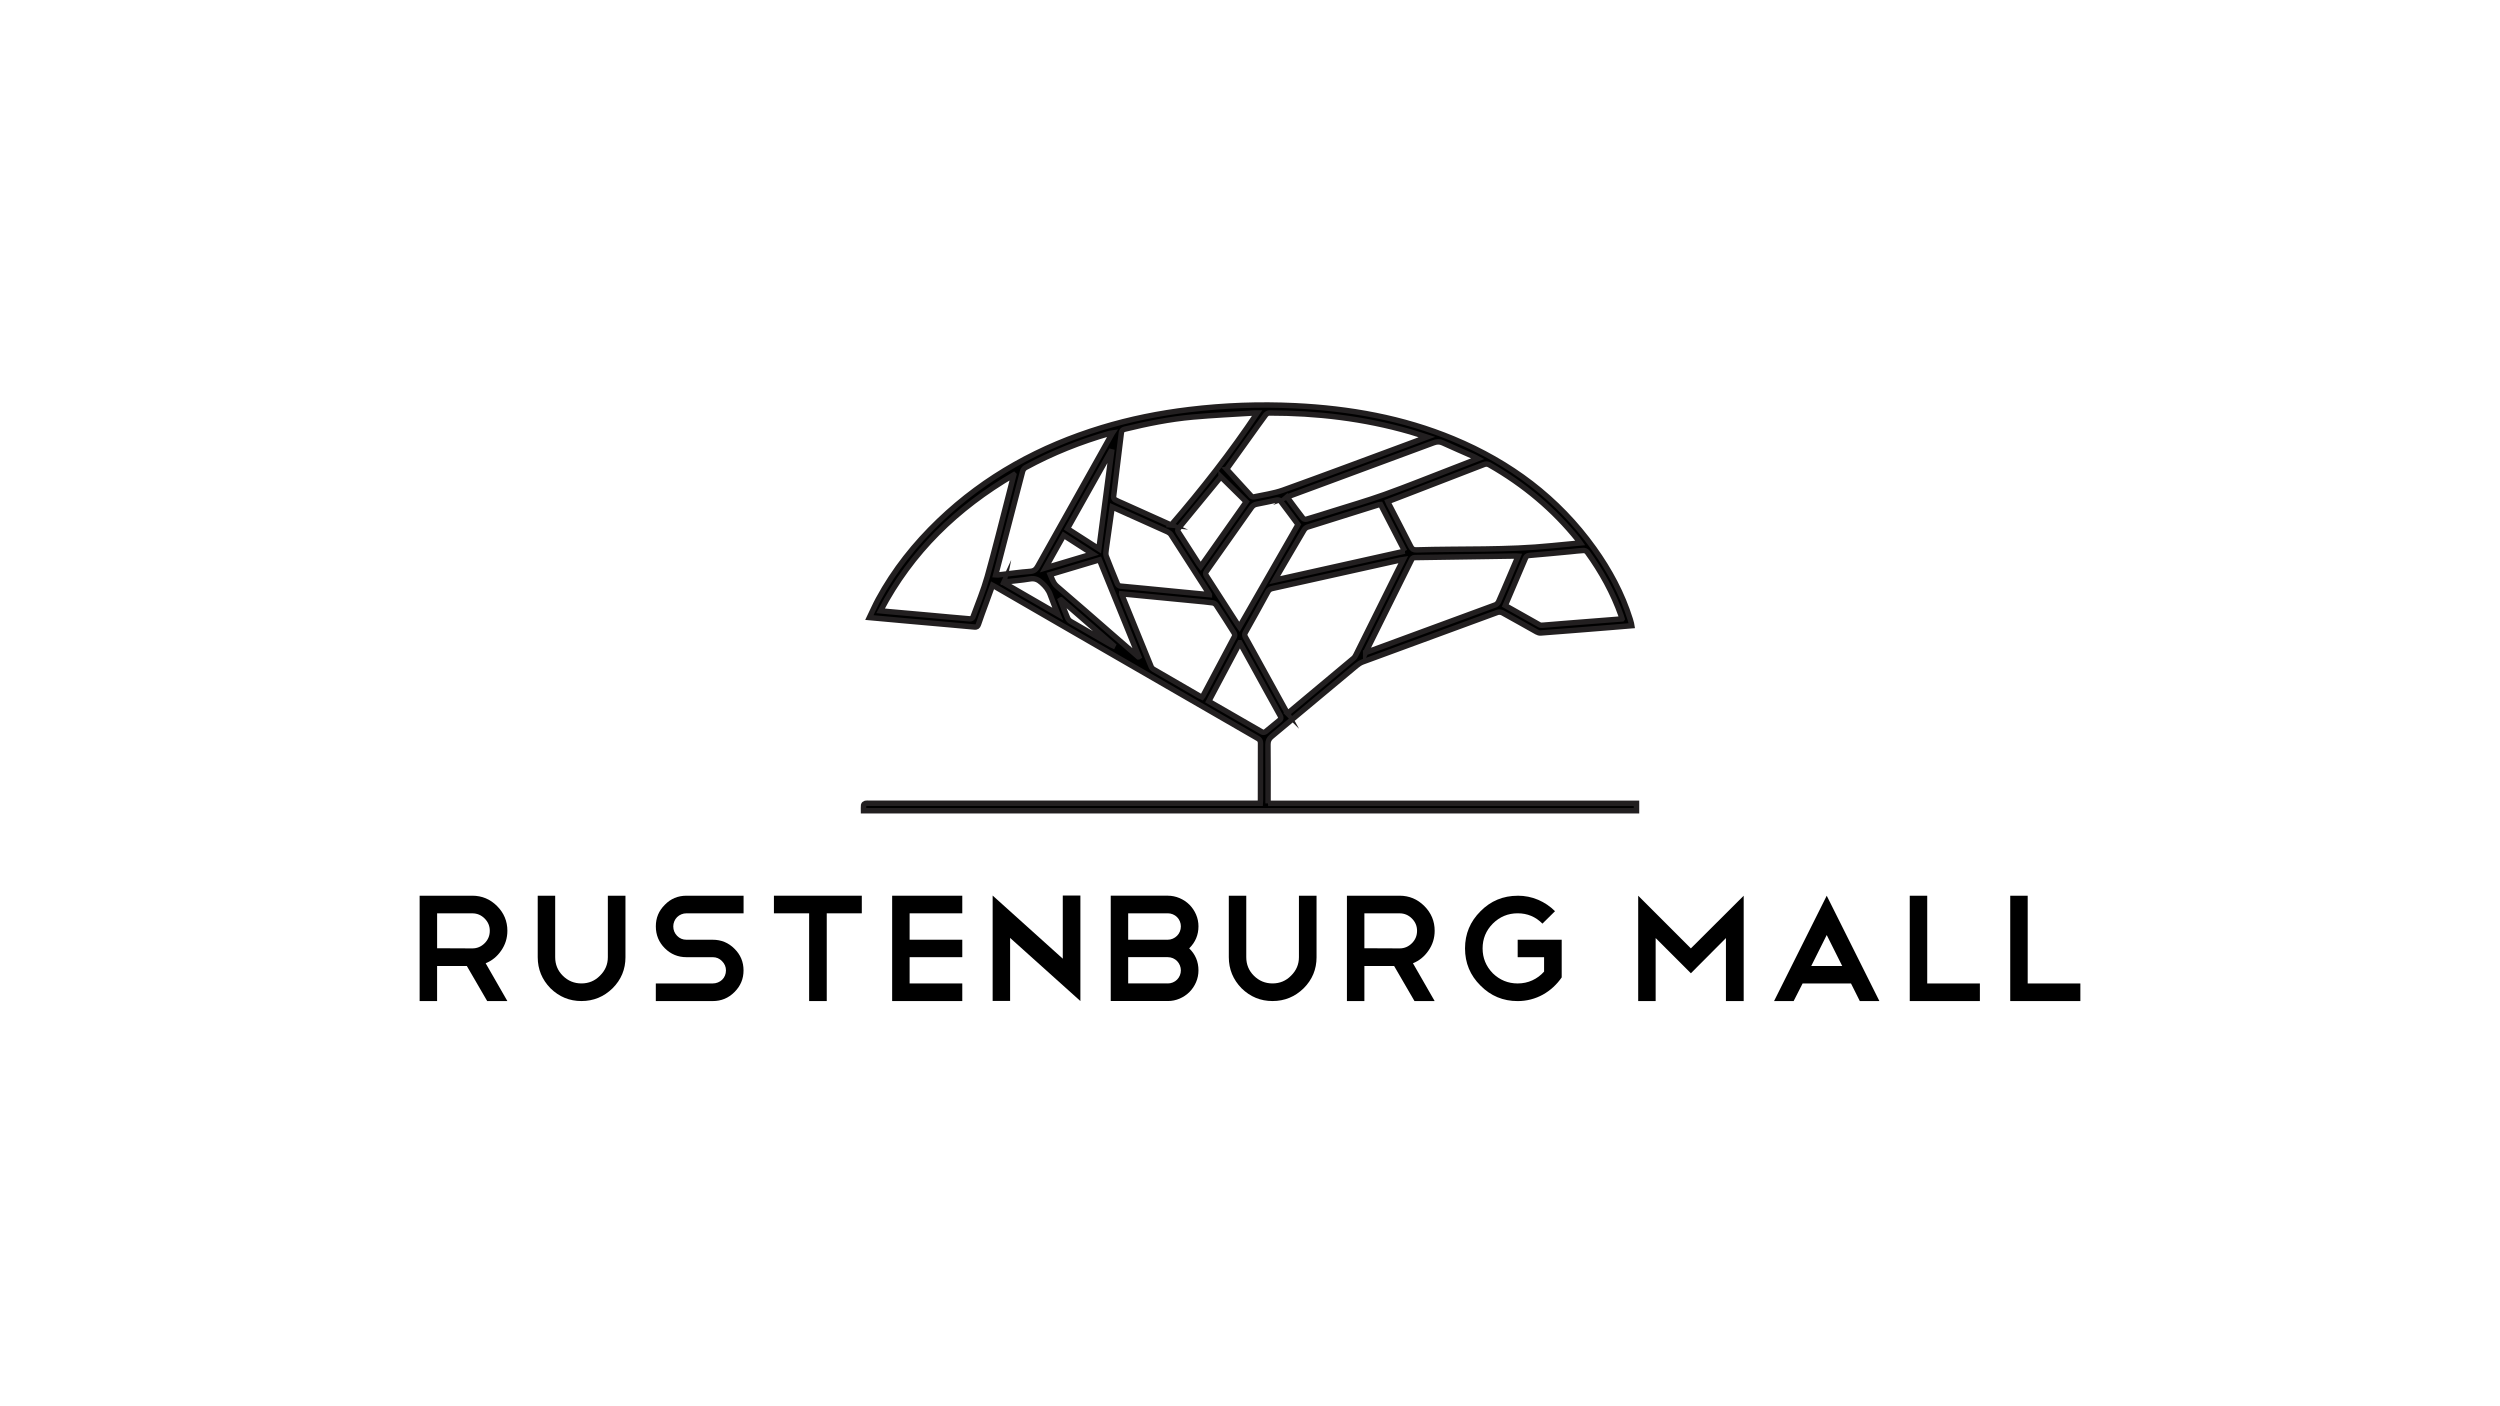 <?xml version="1.0" encoding="UTF-8"?>
<svg id="Layer_0_Image" data-name="Layer 0 Image" xmlns="http://www.w3.org/2000/svg" viewBox="0 0 1280.16 720">
  <defs>
    <style>
      .cls-1 {
        stroke: #221f20;
        stroke-miterlimit: 10;
        stroke-width: 2.79px;
      }

      .cls-1, .cls-2 {
        fill: #000;
      }

      .cls-2 {
        stroke-width: 0px;
      }
    </style>
  </defs>
  <path class="cls-1" d="M649.33,411.37h188.67v3.78h-395.81c0-.96-.08-1.96.04-2.94.04-.33.57-.74.94-.84.52-.15,1.11-.04,1.67-.04,65.93,0,131.87,0,197.8,0h2.7c.04-.7.1-1.3.1-1.9,0-9.61-.02-19.23.03-28.84,0-1.26-.43-1.91-1.48-2.51-30.16-17.39-60.31-34.81-90.46-52.23-14.66-8.47-29.31-16.95-43.97-25.43-.38-.22-.77-.4-1.31-.69-1.14,3.12-2.24,6.13-3.33,9.15-1.31,3.61-2.68,7.21-3.89,10.85-.39,1.16-.94,1.45-2.06,1.34-4.39-.44-8.79-.8-13.19-1.19-7.13-.63-14.25-1.26-21.38-1.9-6.29-.56-12.57-1.14-19.23-1.75,1.57-3.26,2.92-6.36,4.52-9.32,8.19-15.13,18.77-28.37,31.1-40.19,23.9-22.91,52.04-38.19,83.36-47.72,14.63-4.45,29.56-7.44,44.73-9.27,18.04-2.18,36.14-2.85,54.28-1.97,27.85,1.36,55.03,6.16,80.98,16.94,29.06,12.07,53.56,30.23,72.13,56.2,7.96,11.13,14.42,23.08,18.53,36.26.22.7.41,1.41.59,2.13.08.31.11.64.19,1.11-4.02.34-7.97.67-11.92.99-6.3.51-12.59,1.01-18.89,1.51-5.29.42-10.59.87-15.88,1.23-.67.05-1.43-.21-2.03-.54-5.83-3.24-11.62-6.57-17.47-9.77-.71-.39-1.85-.51-2.6-.23-23.02,8.41-46.03,16.87-69.02,25.37-1.17.43-2.27,1.2-3.25,2.02-14.45,12.04-28.86,24.12-43.33,36.14-1.38,1.15-1.93,2.3-1.91,4.14.1,9.33.05,18.66.05,27.99v2.13ZM659.25,365.27c.45-.34.76-.56,1.06-.8,10.93-9.13,21.87-18.25,32.78-27.41.53-.45.92-1.13,1.24-1.77,7.2-14.47,14.37-28.96,21.56-43.44.84-1.7,1.71-3.39,2.68-5.32-.72.11-1.15.16-1.58.25-9.96,2.21-19.92,4.43-29.88,6.65-11.87,2.64-23.73,5.29-35.6,7.92-1.03.23-1.72.69-2.27,1.7-3.78,6.96-7.62,13.88-11.5,20.77-.53.93-.47,1.6.03,2.48,1.87,3.29,3.68,6.62,5.5,9.94,5.29,9.61,10.58,19.21,15.98,29.03ZM809.17,278.03c-.41-.58-.67-1-.97-1.39-12.69-15.85-27.95-28.55-45.45-38.54-1.03-.59-1.87-.63-2.95-.2-12.49,4.86-24.99,9.67-37.5,14.49-3.84,1.48-7.68,2.96-11.62,4.47.22.51.34.87.52,1.21,3.73,7.23,7.5,14.44,11.17,21.71.68,1.34,1.39,1.85,2.92,1.8,23.13-.71,46.3.2,69.38-2.16,4.76-.49,9.53-.91,14.5-1.39ZM599.7,268.85c15.73-18.27,30.55-37.16,44.06-57.36-.68,0-1.22-.03-1.75,0-10.43.67-20.88,1.13-31.28,2.07-11.77,1.06-23.35,3.4-34.83,6.22-1.22.3-1.58.9-1.71,2.02-1.32,10.86-2.69,21.72-3.98,32.59-.06.47.38,1.25.81,1.5,1.2.7,2.52,1.2,3.8,1.77,8.31,3.74,16.61,7.47,24.9,11.19ZM628.14,240.25c4.33,4.75,8.42,9.26,12.56,13.74.29.31.92.54,1.33.45,5.01-1.09,10.17-1.75,14.96-3.47,21.1-7.57,42.1-15.46,63.13-23.23,3.35-1.24,6.69-2.49,10.52-3.92-3.21-1.02-5.89-1.95-8.61-2.73-23.6-6.78-47.7-9.63-72.17-9.62-.62,0-1.42.55-1.82,1.09-2.66,3.58-5.23,7.23-7.83,10.86-4.17,5.83-8.35,11.66-12.06,16.83ZM519.12,243.11c-28.99,16.96-52.34,39.38-68.21,69.67,1.79.17,3.18.31,4.57.44,6.9.61,13.8,1.22,20.7,1.84,6.84.62,13.68,1.28,20.53,1.84.48.04,1.31-.43,1.47-.86,2.53-6.9,5.37-13.71,7.35-20.76,3.96-14.09,7.45-28.32,11.13-42.5.83-3.22,1.64-6.44,2.47-9.66ZM699.31,334.08c.56-.16.87-.23,1.16-.34,21.75-7.99,43.51-15.97,65.24-24.01.67-.25,1.35-.99,1.66-1.67,1.85-4.13,3.6-8.3,5.38-12.46,1.52-3.56,3.04-7.13,4.61-10.81-.49-.03-.77-.07-1.04-.07-17.29.27-34.58.56-51.87.8-1.01.01-1.31.5-1.68,1.24-5.19,10.49-10.4,20.98-15.6,31.46-2.58,5.2-5.16,10.41-7.86,15.86ZM574.33,304.1c.18.49.25.7.33.89,4.94,12.15,9.87,24.3,14.84,36.44.21.51.7,1.01,1.18,1.29,7.84,4.57,15.71,9.11,23.57,13.66.41.24.86.41,1.28.6.2-.25.32-.37.4-.52,5.42-10.18,10.84-20.35,16.21-30.56.23-.44.08-1.31-.21-1.78-3-4.79-6.05-9.55-9.16-14.27-.37-.56-1.16-1.07-1.82-1.16-2.99-.41-6-.66-9-.96-6.45-.63-12.9-1.26-19.35-1.88-6-.58-11.99-1.16-18.27-1.77ZM569.63,221.71c-.64.09-1.02.1-1.37.2-14.97,4.3-29.39,10.03-43.11,17.5-.67.36-1.3,1.22-1.5,1.98-3.16,11.97-6.25,23.96-9.36,35.95-1.46,5.63-2.92,11.26-4.41,17,.51.03.89.11,1.26.07,5.49-.63,10.98-1.43,16.48-1.84,2.08-.16,2.95-1.13,3.86-2.76,10.8-19.34,21.65-38.65,32.49-57.97,1.85-3.29,3.68-6.59,5.65-10.12ZM830.63,316.9c-.2-.65-.34-1.13-.51-1.6-4.15-11.79-10.14-22.57-17.42-32.63-.36-.5-1.3-.82-1.95-.79-2.17.1-4.34.4-6.5.61-7.06.66-14.12,1.35-21.19,1.94-1.16.1-1.6.63-2.01,1.6-2.16,5.16-4.38,10.29-6.58,15.44-1.21,2.84-2.42,5.68-3.67,8.6,5.95,3.36,11.74,6.65,17.56,9.89.48.27,1.19.23,1.78.18,4.46-.34,8.91-.74,13.36-1.09,8.96-.71,17.92-1.41,27.12-2.13ZM664.68,268.6c-2.98-4.01-5.99-8.11-9.08-12.13-.3-.39-1.19-.56-1.74-.45-3.45.67-6.86,1.54-10.31,2.14-1.3.23-2.06.81-2.79,1.84-7.62,10.87-15.27,21.73-22.96,32.55-.66.93-.53,1.51.02,2.37,5.34,8.25,10.65,16.53,15.97,24.8.29.45.6.87.87,1.26,10.03-17.49,20-34.89,30.02-52.38ZM619.29,304.5c-.36-.64-.5-.93-.68-1.2-6.32-9.85-12.64-19.7-19-29.52-.4-.61-1.09-1.14-1.76-1.44-5.7-2.6-11.42-5.14-17.14-7.7-3.71-1.66-7.41-3.33-11.19-5.02-1.05,7.38-2.09,14.56-3.07,21.75-.16,1.15-.35,2.46.04,3.48,1.75,4.66,3.72,9.23,5.57,13.85.35.89.84,1.34,1.79,1.43,4.01.35,8.01.75,12.02,1.14,6.45.63,12.9,1.26,19.35,1.89,4.56.44,9.12.87,14.07,1.35ZM659.05,254.49c2.84,3.82,5.47,7.42,8.21,10.94.3.39,1.27.56,1.81.4,4.18-1.22,8.33-2.53,12.48-3.84,9.15-2.9,18.39-5.54,27.42-8.78,11.77-4.22,23.37-8.92,35.04-13.41,4.14-1.59,8.28-3.2,12.68-4.91-.96-.51-1.62-.91-2.33-1.22-5.16-2.29-10.37-4.49-15.49-6.86-1.73-.8-3.19-.67-4.92-.02-20.03,7.46-40.08,14.85-60.12,22.26-4.86,1.8-9.72,3.58-14.79,5.45ZM719.29,282.23c-4.2-8.13-8.28-16.04-12.35-23.92-.3.02-.47,0-.62.06-12.29,3.84-24.58,7.67-36.85,11.57-.7.22-1.39.92-1.78,1.58-3.3,5.53-6.53,11.1-9.78,16.66-1.64,2.82-3.28,5.64-5.18,8.9,22.43-5,44.41-9.91,66.57-14.85ZM634.88,329.13c-5.39,10.16-10.64,20.04-15.91,29.98,9.29,5.37,18.35,10.63,27.46,15.82.39.22,1.27.02,1.68-.31,2.34-1.85,4.57-3.84,6.91-5.68.97-.77,1.13-1.34.48-2.49-4.91-8.78-9.73-17.61-14.58-26.43-1.95-3.54-3.92-7.08-6.03-10.89ZM582.92,336.38l.23-.14c-6.71-16.5-13.43-32.99-20.17-49.57-8.48,2.53-16.8,5.02-25.19,7.53.38.86.69,1.7,1.04,2.51.56,1.3,1.22,2.5,2.4,3.51,9.68,8.25,19.23,16.65,28.82,25,4.28,3.73,8.58,7.44,12.86,11.16ZM625.25,244.26c-.24.19-.39.28-.49.4-7.09,8.64-14.16,17.29-21.28,25.9-.69.83-.41,1.35.06,2.07,3.5,5.41,6.96,10.83,10.45,16.25.23.36.53.69.86,1.12,7.78-11.04,15.48-21.97,23.29-33.04-4.3-4.24-8.55-8.43-12.89-12.71ZM546.62,270.71c5.38,3.46,10.6,6.8,16.08,10.32,2.2-16.77,4.36-33.21,6.52-49.66-.16-.04-.32-.07-.47-.11-7.34,13.09-14.68,26.17-22.13,39.45ZM514.13,298.01c-.06.13-.12.26-.18.39,9.12,5.27,18.24,10.54,27.71,16.02-1.41-3.56-2.75-6.66-3.86-9.85-.89-2.56-2.47-4.42-4.45-6.19-1.8-1.62-3.47-2.37-5.95-1.95-4.39.74-8.84,1.08-13.27,1.59ZM544.7,274.14c-3.1,5.53-6.13,10.94-9.35,16.67,8.19-2.44,15.95-4.76,24.09-7.19-5.07-3.26-9.85-6.33-14.74-9.48ZM543.31,307.14c-.09.06-.18.11-.27.17,1.19,3.02,2.34,6.06,3.61,9.05.3.71.91,1.44,1.57,1.83,6.86,4.02,13.75,7.98,20.64,11.95.33.19.69.31,1.03.47.04-.08.09-.17.13-.25-8.9-7.74-17.8-15.48-26.7-23.22Z"/>
  <g>
    <path class="cls-2" d="M249.47,512.6l-10.42-17.95h-15.23v17.95h-8.94v-53.94h26.97c4.92,0,9.14,1.76,12.67,5.29,3.52,3.52,5.29,7.75,5.29,12.67,0,3.73-1.06,7.13-3.19,10.18-2.07,3.01-4.72,5.16-7.93,6.45l11.11,19.35h-10.34ZM241.86,467.68h-18.03v17.88l18.03.08c2.44,0,4.53-.88,6.3-2.64s2.64-3.89,2.64-6.37-.88-4.53-2.64-6.3c-1.76-1.76-3.86-2.64-6.3-2.64Z"/>
    <path class="cls-2" d="M320.28,490.14c0,6.22-2.2,11.53-6.61,15.93-4.46,4.35-9.77,6.53-15.93,6.53s-11.4-2.18-15.86-6.53c-4.35-4.46-6.53-9.77-6.53-15.93v-31.48h8.94v31.48c0,3.73,1.29,6.89,3.89,9.48,2.64,2.64,5.83,3.96,9.56,3.96s6.89-1.32,9.48-3.96c2.69-2.64,4.04-5.8,4.04-9.48v-31.48h9.02v31.48Z"/>
    <path class="cls-2" d="M351.53,490.14c-4.35,0-8.06-1.53-11.11-4.59-3.06-3.06-4.59-6.79-4.59-11.19s1.53-7.98,4.59-11.04c3-3.11,6.71-4.66,11.11-4.66h29.23v9.02h-29.23c-.93,0-1.81.17-2.64.51-.83.34-1.55.82-2.18,1.44-.62.62-1.1,1.35-1.44,2.18-.34.83-.51,1.68-.51,2.56,0,1.87.65,3.47,1.94,4.82,1.29,1.35,2.9,2.02,4.82,2.02h13.45c4.35,0,8.06,1.53,11.11,4.59,3.11,3.06,4.66,6.76,4.66,11.11s-1.55,8.01-4.66,11.11-6.76,4.59-11.11,4.59h-29.15v-9.02h29.15c.93,0,1.81-.17,2.64-.51.83-.34,1.55-.8,2.18-1.4.62-.59,1.1-1.31,1.44-2.14.34-.83.51-1.71.51-2.64,0-1.81-.67-3.39-2.02-4.74-1.3-1.35-2.88-2.02-4.74-2.02h-13.45Z"/>
    <path class="cls-2" d="M396.3,458.66h45v9.02h-17.95v44.93h-9.02v-44.93h-18.03v-9.02Z"/>
    <path class="cls-2" d="M492.75,458.66v9.02h-26.97v13.52h26.97v8.94h-26.97v13.45h26.97v9.02h-35.91v-53.94h35.91Z"/>
    <path class="cls-2" d="M508.3,458.58l35.91,32.33v-32.33h9.02v53.94-.08.16l-35.99-32.33v32.26h-8.94v-53.94Z"/>
    <path class="cls-2" d="M608.95,485.63c3.16,3.06,4.74,6.81,4.74,11.27,0,2.13-.42,4.15-1.24,6.06-.83,1.92-1.96,3.59-3.38,5.01-1.43,1.43-3.1,2.55-5.01,3.38-1.92.83-3.94,1.24-6.06,1.24h-29.23v-53.94h29.23c2.07,0,4.08.42,6.02,1.24,1.94.83,3.63,1.96,5.05,3.38,1.42,1.43,2.55,3.1,3.38,5.01.83,1.92,1.24,3.94,1.24,6.06,0,4.4-1.58,8.16-4.74,11.27ZM597.99,467.68h-20.29v13.52h20.29c.88,0,1.74-.18,2.56-.54.83-.36,1.55-.85,2.18-1.48.62-.62,1.1-1.35,1.44-2.18.34-.83.51-1.71.51-2.64,0-.88-.17-1.74-.51-2.56-.34-.83-.82-1.55-1.44-2.18-.62-.62-1.35-1.1-2.18-1.44-.83-.34-1.68-.51-2.56-.51ZM597.99,503.59c.88,0,1.74-.17,2.56-.51.83-.34,1.55-.82,2.18-1.44.62-.62,1.1-1.35,1.44-2.18.34-.83.51-1.68.51-2.57s-.17-1.74-.51-2.56c-.34-.83-.8-1.55-1.4-2.18-.6-.62-1.31-1.11-2.14-1.48-.83-.36-1.71-.54-2.64-.54h-20.29v13.45h20.29Z"/>
    <path class="cls-2" d="M674.16,490.14c0,6.22-2.2,11.53-6.61,15.93-4.46,4.35-9.77,6.53-15.93,6.53s-11.4-2.18-15.86-6.53c-4.35-4.46-6.53-9.77-6.53-15.93v-31.48h8.94v31.48c0,3.73,1.29,6.89,3.89,9.48,2.64,2.64,5.83,3.96,9.56,3.96s6.89-1.32,9.48-3.96c2.69-2.64,4.04-5.8,4.04-9.48v-31.48h9.02v31.48Z"/>
    <path class="cls-2" d="M724.3,512.6l-10.42-17.95h-15.23v17.95h-8.94v-53.94h26.97c4.92,0,9.14,1.76,12.67,5.29,3.52,3.52,5.29,7.75,5.29,12.67,0,3.73-1.06,7.13-3.19,10.18-2.07,3.01-4.72,5.16-7.93,6.45l11.11,19.35h-10.34ZM716.68,467.68h-18.03v17.88l18.03.08c2.44,0,4.53-.88,6.3-2.64s2.64-3.89,2.64-6.37-.88-4.53-2.64-6.3c-1.76-1.76-3.86-2.64-6.3-2.64Z"/>
    <path class="cls-2" d="M777.15,458.66c3.73,0,7.23.7,10.49,2.1,3.26,1.4,6.14,3.34,8.63,5.83l-6.45,6.37c-3.47-3.52-7.69-5.29-12.67-5.29s-9.17,1.76-12.75,5.29c-3.47,3.52-5.21,7.75-5.21,12.67s1.74,9.17,5.21,12.75c3.58,3.47,7.82,5.21,12.75,5.21,2.69,0,5.19-.53,7.5-1.59,2.31-1.06,4.31-2.55,6.02-4.47v-7.38h-13.52v-8.94h22.54v19.28c-1.24,1.81-2.68,3.47-4.31,4.97-1.63,1.5-3.41,2.79-5.32,3.85-1.92,1.06-3.96,1.88-6.14,2.45-2.18.57-4.43.86-6.76.86-7.46,0-13.81-2.64-19.04-7.93-5.29-5.23-7.93-11.58-7.93-19.04s2.64-13.76,7.93-19.04c5.23-5.29,11.58-7.93,19.04-7.93Z"/>
    <path class="cls-2" d="M847.8,480.35v32.26h-8.94v-53.94l26.97,26.97,27.05-26.97v53.94h-9.09v-32.26l-17.95,18.03-18.03-18.03Z"/>
    <path class="cls-2" d="M947.84,503.59h-24.79l-4.59,9.02h-10.03l26.97-53.94,26.97,53.94h-10.03l-4.51-9.02ZM927.47,494.65h15.86l-7.93-15.86-7.93,15.86Z"/>
    <path class="cls-2" d="M977.92,458.66h8.94v44.93h26.97v9.02h-35.91v-53.94Z"/>
    <path class="cls-2" d="M1029.37,458.66h8.94v44.93h26.97v9.02h-35.91v-53.94Z"/>
  </g>
</svg>